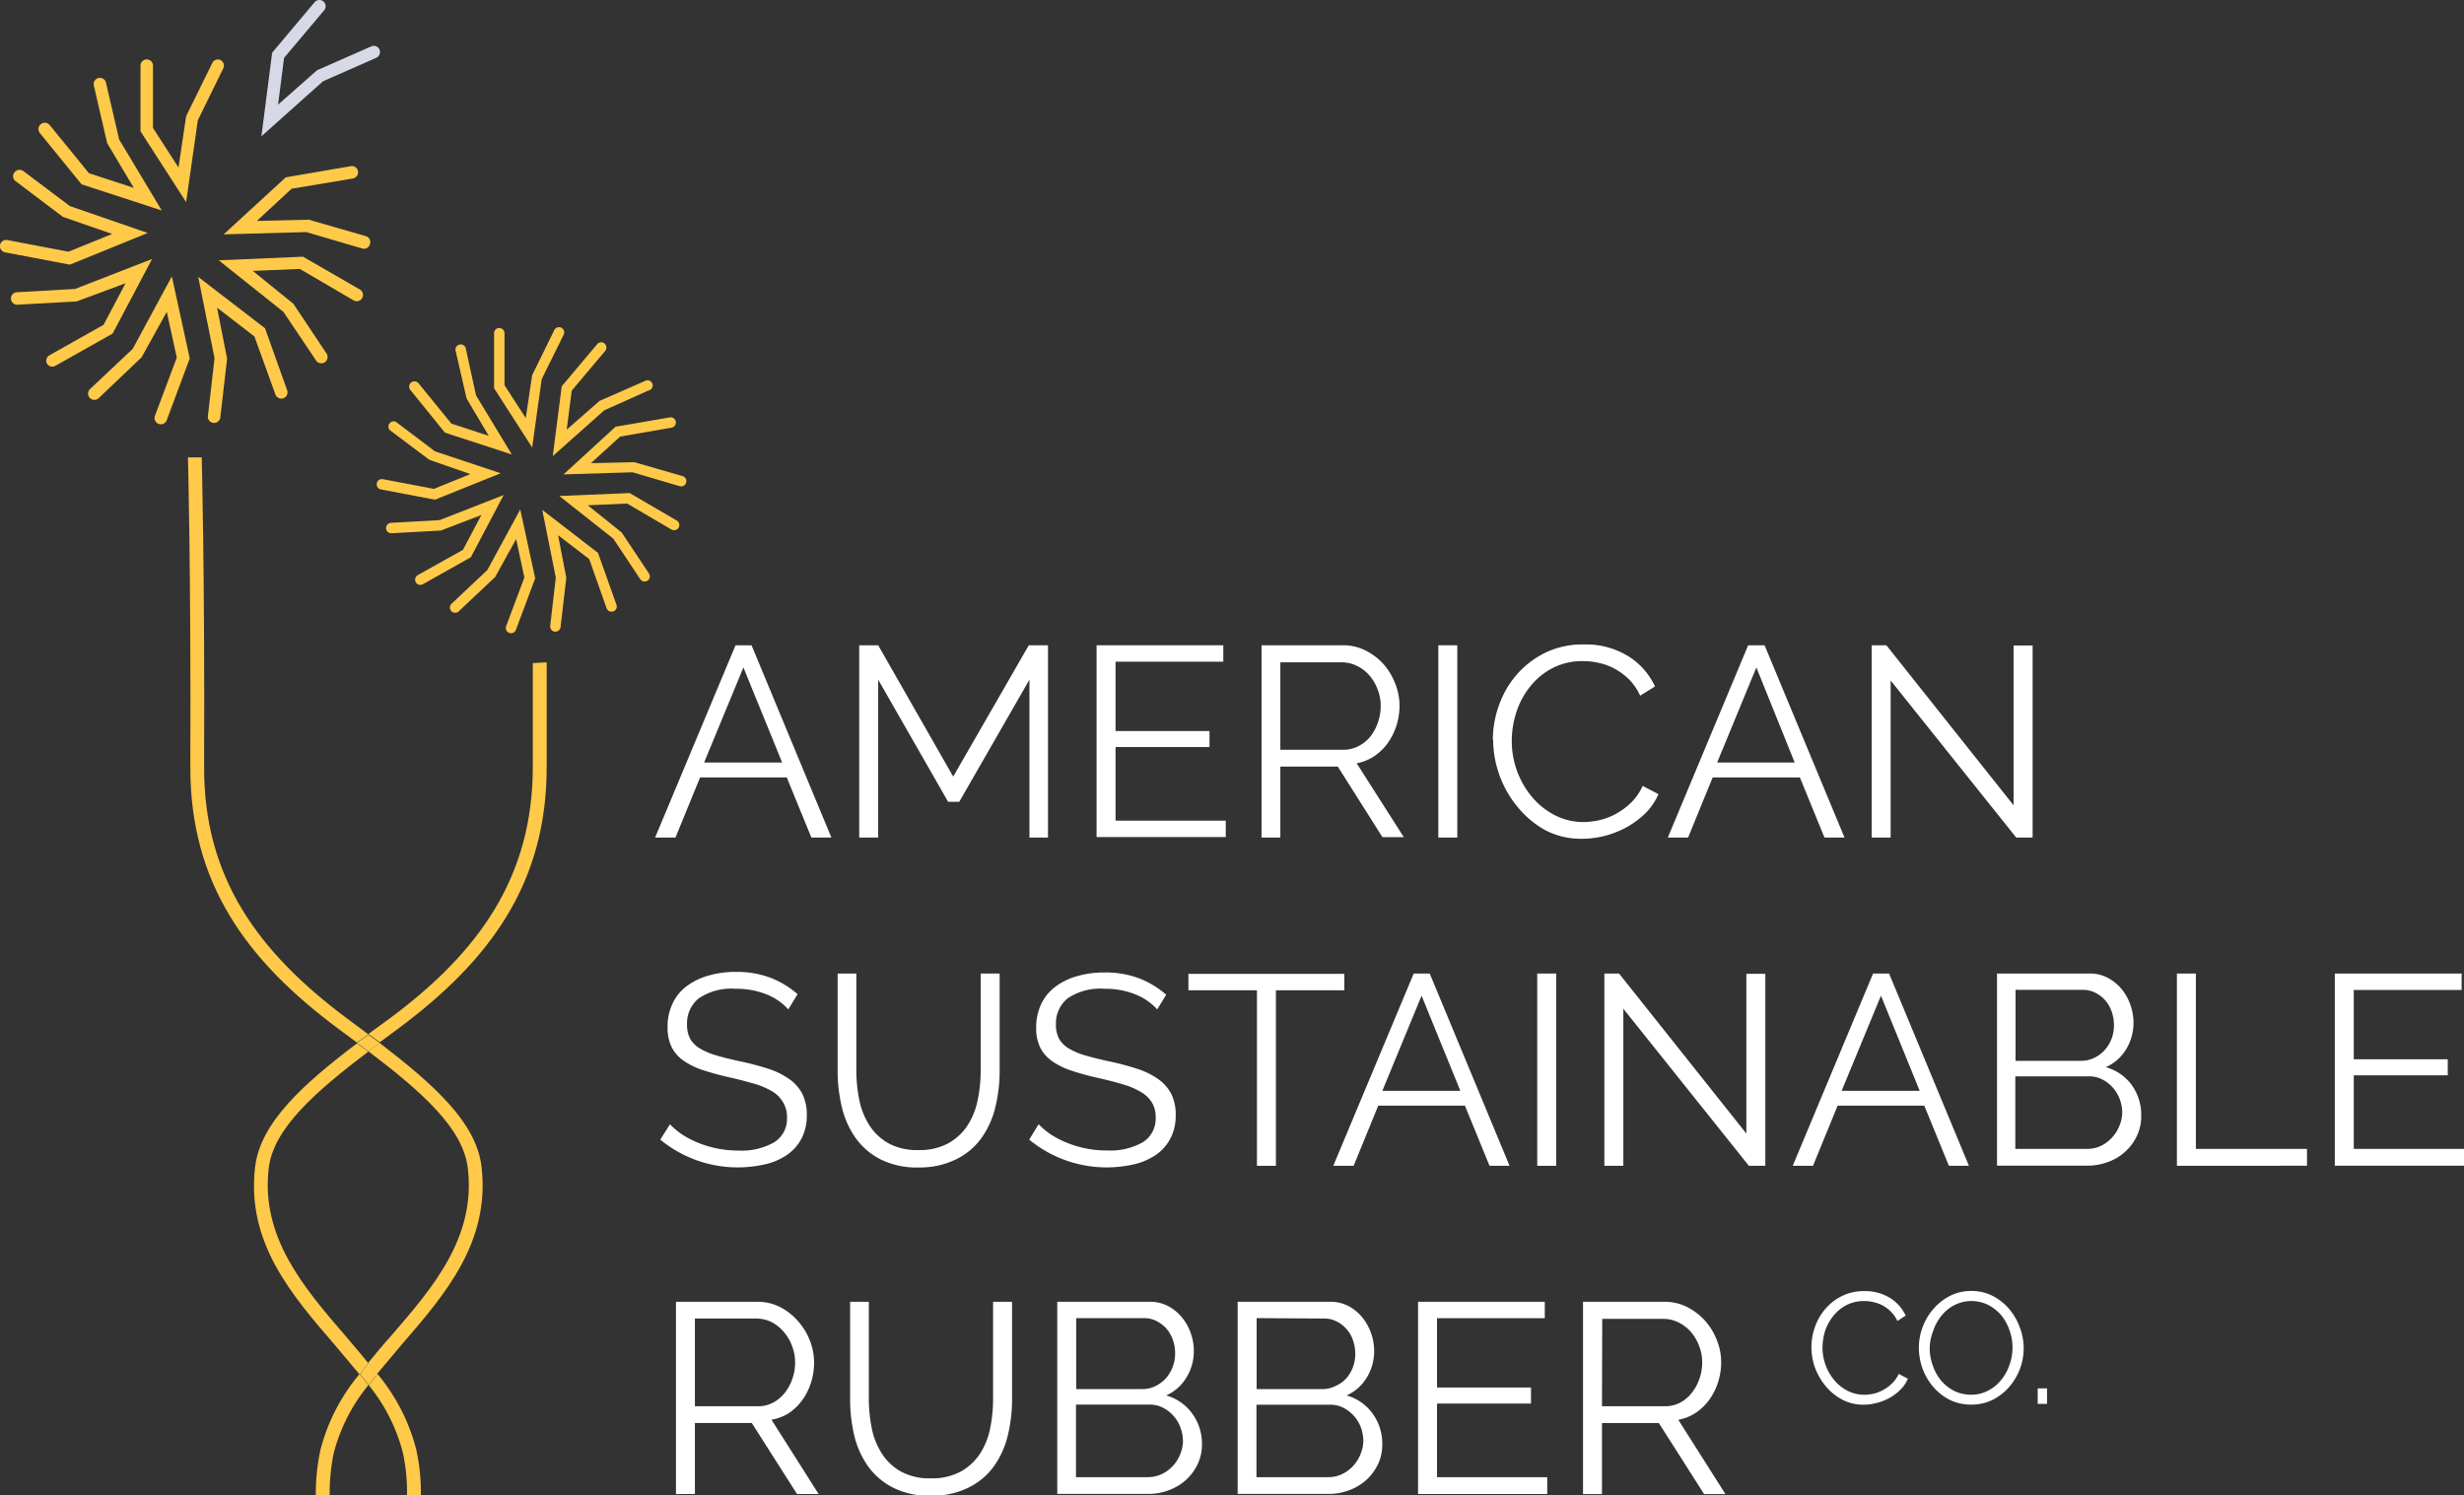 <svg xmlns="http://www.w3.org/2000/svg" viewBox="0 0 300.22 182.22"><rect x="0" y="0" width="300.22" height="182.22" fill="#333333" stroke="none"/><title>Asset 3</title><g id="a367af16-d708-474c-96d9-4e7650d41a94" data-name="Layer 2"><g id="ac0eb567-fbac-4959-bb59-5958f0811fce" data-name="Layer 1"><path d="M42.29,124.11C31.4,116,24.81,106.88,24.87,93.41c.09-23.86-.29-37.53-.29-37.67l-1.68,0c0,.13.38,13.78.29,37.61-.06,14.32,6.89,23.74,18.1,32.06l2.2,1.63,1.39-1Z" style="fill:#ffca49"/><path d="M57,142.36c1,8.45-4.26,14.53-9.34,20.41-1,1.11-1.9,2.2-2.8,3.3.37.45.72.9,1.07,1.36,1-1.19,2-2.37,3-3.57,5.32-6.15,10.81-12.51,9.74-21.69-.63-5.41-5.82-10-12.41-15.08l-1.4,1C51.35,133,56.45,137.5,57,142.36Z" style="fill:#ffca49"/><path d="M46.28,127.09l-1.4-1-1.39,1,1.39,1Z" style="fill:#ffca49"/><path d="M40.68,177a21.62,21.62,0,0,1,4.2-8.21c-.34-.46-.7-.91-1.07-1.36a23.46,23.46,0,0,0-4.76,9.22,25,25,0,0,0-.57,5.56h1.69A23.53,23.53,0,0,1,40.68,177Z" style="fill:#ffca49"/><path d="M42.08,162.77c-5.07-5.88-10.32-12-9.34-20.41.57-4.86,5.68-9.32,12.14-14.22l-1.39-1c-6.59,5-11.78,9.67-12.41,15.08-1.07,9.18,4.42,15.54,9.73,21.69,1,1.2,2,2.38,3,3.57.35-.46.71-.91,1.07-1.36C44,165,43,163.88,42.08,162.77Z" style="fill:#ffca49"/><path d="M46,167.43c-.35-.46-.7-.91-1.07-1.36-.36.45-.72.9-1.07,1.36.37.45.73.9,1.07,1.36C45.23,168.33,45.59,167.88,46,167.43Z" style="fill:#ffca49"/><path d="M49.08,177a22.39,22.39,0,0,1,.51,5.21h1.69a24.4,24.4,0,0,0-.56-5.56A23.48,23.48,0,0,0,46,167.43c-.36.45-.72.9-1.07,1.36A21.48,21.48,0,0,1,49.08,177Z" style="fill:#ffca49"/><path d="M64.92,80.8q0,5.72,0,12.61c0,13.47-6.56,22.62-17.45,30.7L44.88,126l1.4,1,2.2-1.63c11.21-8.32,18.18-17.74,18.13-32.06q0-6.89,0-12.6Z" style="fill:#ffca49"/><path d="M31.85,16.61,33.16,6.42,38.33.27A.77.77,0,0,1,39.41.18a.76.76,0,0,1,.09,1.07l-4.89,5.8-.73,5.7,4.75-4.19,6.61-2.91a.76.76,0,0,1,1,.39.77.77,0,0,1-.39,1L39.36,9.9Z" style="fill:#d7dae6"/><path d="M22.68,24.63,17.12,16V8a.76.76,0,1,1,1.52,0v7.59l3.11,4.82.93-6.26,3.19-6.48a.75.75,0,0,1,1-.35.76.76,0,0,1,.34,1L24.1,14.66Z" style="fill:#ffca49"/><path d="M27.25,28.56l7.57-6.95,7.92-1.36a.75.75,0,0,1,.88.62.77.77,0,0,1-.62.88L35.52,23,31.3,26.92l6.33-.15,6.93,2a.76.76,0,0,1,.51,1,.75.75,0,0,1-.94.51l-6.81-2Z" style="fill:#ffca49"/><path d="M26.65,31.72l10.27-.44,6.93,4a.76.76,0,0,1-.77,1.32l-6.55-3.83-5.73.24,4.94,4,4,6a.77.77,0,1,1-1.28.84L34.53,38Z" style="fill:#ffca49"/><path d="M24.15,33.74,32.29,40,35,47.59a.76.76,0,0,1-1.43.51L31,41l-4.55-3.51,1.22,6.22-.83,7.17a.76.76,0,0,1-1.51-.17l.81-7.06Z" style="fill:#ffca49"/><path d="M20.94,33.68l2.18,10-2.81,7.53a.76.76,0,0,1-1.43-.54l2.66-7.1L20.32,38l-3.07,5.54-5.25,5A.76.76,0,1,1,11,47.38l5.17-4.87Z" style="fill:#ffca49"/><path d="M18.53,31.56l-4.81,9.09-7,3.94a.75.75,0,0,1-1-.29.76.76,0,0,1,.29-1l6.61-3.72,2.68-5.07L9.35,36.73l-7.21.4a.76.76,0,0,1-.09-1.52l7.09-.4Z" style="fill:#ffca49"/><path d="M18,28.39,8.51,32.25.62,30.75A.78.78,0,0,1,0,29.86a.77.77,0,0,1,.89-.61l7.46,1.42,5.32-2.16-6-2.08L1.92,22.09A.74.74,0,0,1,1.77,21a.77.77,0,0,1,1.07-.16l5.67,4.27Z" style="fill:#ffca49"/><path d="M19.71,25.65,9.94,22.46,4.87,16.23a.76.76,0,1,1,1.18-1l4.79,5.88,5.46,1.78-3.24-5.44-1.62-7a.76.76,0,1,1,1.48-.34L14.52,17Z" style="fill:#ffca49"/><path d="M64.84,54.53,60.2,47.31v-6.7a.63.63,0,0,1,.63-.64.64.64,0,0,1,.64.64v6.33l2.59,4,.78-5.23,2.66-5.41a.64.64,0,1,1,1.14.56L66,46.21Z" style="fill:#ffca49"/><path d="M67.35,55.58l1.09-8.51,4.32-5.13a.64.64,0,0,1,.9-.08.65.65,0,0,1,.08.9L69.66,47.6l-.61,4.75,4-3.5,5.52-2.42A.63.63,0,1,1,79,47.59L73.62,50Z" style="fill:#ffca49"/><path d="M68.66,57.81,75,52l6.61-1.14a.63.63,0,0,1,.21,1.25L75.56,53.2,72,56.44l5.29-.12L83.1,58a.64.64,0,1,1-.36,1.22l-5.68-1.67Z" style="fill:#ffca49"/><path d="M68.15,60.44l8.57-.36,5.79,3.38a.64.64,0,0,1-.64,1.1l-5.46-3.2-4.79.21,4.12,3.31,3.33,5a.63.63,0,0,1-.18.88.64.64,0,0,1-.88-.18l-3.28-4.94Z" style="fill:#ffca49"/><path d="M66.07,62.13l6.79,5.24,2.25,6.32a.62.62,0,0,1-.39.81.63.63,0,0,1-.81-.38l-2.12-6L68,65.22l1,5.19-.7,6a.63.63,0,1,1-1.26-.14l.68-5.89Z" style="fill:#ffca49"/><path d="M63.39,62.08l1.82,8.39-2.35,6.28a.64.64,0,0,1-.82.37.63.63,0,0,1-.37-.82l2.22-5.93-1-4.68-2.56,4.62-4.39,4.14a.64.64,0,1,1-.87-.93l4.31-4.06Z" style="fill:#ffca49"/><path d="M61.37,60.32l-4,7.58-5.84,3.29a.64.64,0,0,1-.87-.24.65.65,0,0,1,.24-.87L56.41,67l2.24-4.24-4.94,1.89-6,.33a.63.63,0,0,1-.67-.6.64.64,0,0,1,.6-.67l5.92-.33Z" style="fill:#ffca49"/><path d="M61,57.67l-8,3.22-6.59-1.25a.64.64,0,0,1-.5-.75.63.63,0,0,1,.74-.5l6.22,1.18,4.44-1.8-5-1.74-4.82-3.62a.64.64,0,0,1,.76-1L53,55Z" style="fill:#ffca49"/><path d="M62.36,55.38l-8.15-2.66L50,47.52a.64.64,0,1,1,1-.81l4,4.91,4.55,1.49-2.7-4.55-1.35-5.87a.64.64,0,0,1,1.24-.29L58,48.18Z" style="fill:#ffca49"/><path d="M89.62,78.63h1.95l9.73,23.43H98.86l-3-7.33H85.3l-3,7.33H79.82ZM95.3,92.92,90.58,81.33,85.79,92.92Z" style="fill:#fff"/><path d="M125.43,102.06V82.82L116.88,97.7h-1.36L107,82.82v19.24h-2.31V78.63H107l9.14,16,9.21-16h2.34v23.43Z" style="fill:#fff"/><path d="M149.35,100v2H133.61V78.63h15.44v2H135.92v8.45h11.45v1.95H135.92V100Z" style="fill:#fff"/><path d="M153.71,102.06V78.63h9.9a6,6,0,0,1,2.78.64,7.44,7.44,0,0,1,2.2,1.68A7.89,7.89,0,0,1,170,83.31a7.18,7.18,0,0,1,.52,2.68,7.86,7.86,0,0,1-1.44,4.57,6.61,6.61,0,0,1-1.63,1.58,5.74,5.74,0,0,1-2.15.87l5.74,9h-2.6L163,93.41H156v8.65ZM156,91.36h7.65a3.94,3.94,0,0,0,1.87-.44A4.38,4.38,0,0,0,167,89.71,5.65,5.65,0,0,0,167.9,88a6.14,6.14,0,0,0,.33-2,5.55,5.55,0,0,0-.38-2,5.68,5.68,0,0,0-1-1.7,4.81,4.81,0,0,0-1.52-1.16,4.17,4.17,0,0,0-1.83-.43H156Z" style="fill:#fff"/><path d="M175.25,102.06V78.63h2.31v23.43Z" style="fill:#fff"/><path d="M181.89,90.18a12.42,12.42,0,0,1,.74-4.21,11.49,11.49,0,0,1,2.16-3.75,11.2,11.2,0,0,1,3.5-2.69,10.46,10.46,0,0,1,4.72-1,9.8,9.8,0,0,1,5.36,1.42,8.59,8.59,0,0,1,3.28,3.7l-1.81,1.12a6.88,6.88,0,0,0-1.37-2,8,8,0,0,0-1.73-1.28,7.31,7.31,0,0,0-1.92-.71,8.75,8.75,0,0,0-1.94-.22,7.84,7.84,0,0,0-3.73.86,8.39,8.39,0,0,0-2.72,2.25,9.63,9.63,0,0,0-1.67,3.11,11.21,11.21,0,0,0-.56,3.52,10.59,10.59,0,0,0,2.52,6.88,9,9,0,0,0,2.77,2.18,7.61,7.61,0,0,0,3.48.81,9.17,9.17,0,0,0,2-.25,8.16,8.16,0,0,0,2-.79,8.7,8.7,0,0,0,1.8-1.36,6.9,6.9,0,0,0,1.38-2l1.92,1a7.42,7.42,0,0,1-1.59,2.33,10.4,10.4,0,0,1-2.27,1.69,11.35,11.35,0,0,1-5.42,1.42,9.42,9.42,0,0,1-4.42-1A11.5,11.5,0,0,1,185,98.44a12.93,12.93,0,0,1-3.07-8.26Z" style="fill:#fff"/><path d="M213,78.63H215l9.74,23.43h-2.44l-3-7.33H208.68l-3,7.33h-2.47Zm5.67,14.29L214,81.33l-4.78,11.59Z" style="fill:#fff"/><path d="M230.36,82.92v19.14h-2.31V78.63h1.79l15.5,19.5V78.66h2.32v23.4h-2Z" style="fill:#fff"/><path d="M96.05,123a7.13,7.13,0,0,0-2.63-1.82,9.75,9.75,0,0,0-3.77-.69,7.09,7.09,0,0,0-4.52,1.17,3.92,3.92,0,0,0-1.42,3.18,3.59,3.59,0,0,0,.38,1.74,3.35,3.35,0,0,0,1.17,1.17,8.26,8.26,0,0,0,2,.85c.83.25,1.8.49,2.92.73a33.64,33.64,0,0,1,3.39.89,9.46,9.46,0,0,1,2.55,1.24,5,5,0,0,1,1.62,1.8,5.61,5.61,0,0,1,.56,2.64,6,6,0,0,1-.62,2.8,5.55,5.55,0,0,1-1.75,2,7.71,7.71,0,0,1-2.68,1.17,14.86,14.86,0,0,1-12.8-3L81.63,137a9.24,9.24,0,0,0,1.51,1.26,11.49,11.49,0,0,0,1.94,1,12.83,12.83,0,0,0,4.87.94,8.05,8.05,0,0,0,4.37-1,3.37,3.37,0,0,0,1.57-3,3.45,3.45,0,0,0-.45-1.83A3.75,3.75,0,0,0,94.11,133a9.53,9.53,0,0,0-2.21-.94c-.88-.26-1.91-.53-3.07-.79s-2.31-.58-3.24-.89a8.81,8.81,0,0,1-2.34-1.16,4.42,4.42,0,0,1-1.43-1.66,5.4,5.4,0,0,1-.48-2.4,6.51,6.51,0,0,1,.61-2.88,5.58,5.58,0,0,1,1.73-2.12,8.11,8.11,0,0,1,2.64-1.28,11.8,11.8,0,0,1,3.37-.45,11.54,11.54,0,0,1,4.17.71,11.15,11.15,0,0,1,3.32,2Z" style="fill:#fff"/><path d="M111.9,140.14a7.27,7.27,0,0,0,3.67-.84,6.74,6.74,0,0,0,2.35-2.21,9,9,0,0,0,1.22-3.12,18.14,18.14,0,0,0,.35-3.53V118.63h2.31v11.81a18.68,18.68,0,0,1-.53,4.5,10.72,10.72,0,0,1-1.7,3.75,8.27,8.27,0,0,1-3.06,2.57,10,10,0,0,1-4.58,1,9.75,9.75,0,0,1-4.67-1,8.46,8.46,0,0,1-3.05-2.65,10.83,10.83,0,0,1-1.65-3.76,19,19,0,0,1-.5-4.36V118.63h2.28v11.81a17.87,17.87,0,0,0,.36,3.6,9.09,9.09,0,0,0,1.24,3.1,6.65,6.65,0,0,0,2.32,2.18A7.29,7.29,0,0,0,111.9,140.14Z" style="fill:#fff"/><path d="M141,123a7.09,7.09,0,0,0-2.64-1.82,9.66,9.66,0,0,0-3.76-.69,7.06,7.06,0,0,0-4.52,1.17,3.89,3.89,0,0,0-1.42,3.18,3.59,3.59,0,0,0,.38,1.74,3.27,3.27,0,0,0,1.17,1.17,8.26,8.26,0,0,0,2,.85c.82.25,1.8.49,2.92.73a33.41,33.41,0,0,1,3.38.89,9.53,9.53,0,0,1,2.56,1.24,5.15,5.15,0,0,1,1.62,1.8,5.61,5.61,0,0,1,.56,2.64,5.87,5.87,0,0,1-.63,2.8,5.46,5.46,0,0,1-1.75,2,7.74,7.74,0,0,1-2.67,1.17,14.86,14.86,0,0,1-12.8-3l1.15-1.88a9.59,9.59,0,0,0,1.5,1.26,11.22,11.22,0,0,0,1.95,1,12.46,12.46,0,0,0,2.29.69,12.62,12.62,0,0,0,2.58.25,8.07,8.07,0,0,0,4.37-1,3.39,3.39,0,0,0,1.57-3,3.45,3.45,0,0,0-.45-1.83,3.78,3.78,0,0,0-1.34-1.29,9.35,9.35,0,0,0-2.21-.94c-.88-.26-1.9-.53-3.07-.79s-2.31-.58-3.23-.89a8.81,8.81,0,0,1-2.34-1.16,4.54,4.54,0,0,1-1.44-1.66,5.4,5.4,0,0,1-.48-2.4,6.65,6.65,0,0,1,.61-2.88,5.7,5.7,0,0,1,1.74-2.12,7.92,7.92,0,0,1,2.64-1.28,11.77,11.77,0,0,1,3.36-.45,11.59,11.59,0,0,1,4.18.71,11.1,11.1,0,0,1,3.31,2Z" style="fill:#fff"/><path d="M163.8,120.67h-8.34v21.39h-2.31V120.67H144.8v-2h19Z" style="fill:#fff"/><path d="M172.25,118.63h1.95l9.73,23.43h-2.44l-3-7.33H167.93l-3,7.33h-2.48Zm5.68,14.29-4.72-11.59-4.78,11.59Z" style="fill:#fff"/><path d="M187.3,142.06V118.63h2.31v23.43Z" style="fill:#fff"/><path d="M197.79,122.92v19.14h-2.31V118.63h1.79l15.51,19.5V118.66h2.31v23.4h-2Z" style="fill:#fff"/><path d="M228.22,118.63h1.95l9.73,23.43h-2.44l-3-7.33H223.9l-3,7.33h-2.47Zm5.68,14.29-4.72-11.59-4.79,11.59Z" style="fill:#fff"/><path d="M260.89,136a5.54,5.54,0,0,1-.53,2.42,6,6,0,0,1-1.42,1.92,6.31,6.31,0,0,1-2.08,1.25,7.11,7.11,0,0,1-2.54.45h-11V118.63h11.28a4.62,4.62,0,0,1,2.21.52,5.66,5.66,0,0,1,1.69,1.37,6.21,6.21,0,0,1,1.07,1.92,6.47,6.47,0,0,1,.38,2.16,6.18,6.18,0,0,1-.89,3.25,5.5,5.5,0,0,1-2.48,2.19,5.86,5.86,0,0,1,3.19,2.22A6.23,6.23,0,0,1,260.89,136Zm-15.31-15.38v8.65h8a3.65,3.65,0,0,0,1.6-.37,4.15,4.15,0,0,0,1.27-.95,4.65,4.65,0,0,0,.83-1.37,4.76,4.76,0,0,0,.29-1.64,4.94,4.94,0,0,0-.28-1.68,4.1,4.1,0,0,0-.79-1.37,3.78,3.78,0,0,0-1.21-.92,3.2,3.2,0,0,0-1.51-.35Zm13,15a4.78,4.78,0,0,0-.3-1.67,4.44,4.44,0,0,0-.84-1.41,4.19,4.19,0,0,0-1.29-1,3.34,3.34,0,0,0-1.6-.38h-9V140h8.74a3.92,3.92,0,0,0,1.67-.36,4.39,4.39,0,0,0,1.35-1,4.49,4.49,0,0,0,.91-1.42A4.4,4.4,0,0,0,258.58,135.62Z" style="fill:#fff"/><path d="M265.24,142.06V118.63h2.31V140h13.54v2.05Z" style="fill:#fff"/><path d="M300.22,140v2.05H284.48V118.63h15.45v2H286.79v8.45h11.45v1.95H286.79V140Z" style="fill:#fff"/><path d="M82.36,182.06V158.63h9.9a6.09,6.09,0,0,1,2.79.64A7.4,7.4,0,0,1,97.24,161a7.72,7.72,0,0,1,1.44,2.36,7.37,7.37,0,0,1,.51,2.68,8,8,0,0,1-.38,2.45,7.39,7.39,0,0,1-1.06,2.12,6.44,6.44,0,0,1-1.63,1.58A5.69,5.69,0,0,1,94,173l5.74,9.05H97.11l-5.51-8.65H84.67v8.65Zm2.31-10.7h7.66a3.87,3.87,0,0,0,1.86-.44,4.52,4.52,0,0,0,1.44-1.21,5.86,5.86,0,0,0,.92-1.71,6.14,6.14,0,0,0,.33-2,5.55,5.55,0,0,0-.38-2,5.46,5.46,0,0,0-1-1.7A4.92,4.92,0,0,0,94,161.1a4.17,4.17,0,0,0-1.83-.43H84.67Z" style="fill:#fff"/><path d="M113.41,180.14a7.31,7.31,0,0,0,3.68-.84,6.74,6.74,0,0,0,2.35-2.21,9,9,0,0,0,1.22-3.12,18.13,18.13,0,0,0,.34-3.53V158.63h2.31v11.81a18.69,18.69,0,0,1-.52,4.5,10.9,10.9,0,0,1-1.7,3.75,8.35,8.35,0,0,1-3.06,2.57,10,10,0,0,1-4.58,1,9.75,9.75,0,0,1-4.67-1,8.49,8.49,0,0,1-3.06-2.65,10.83,10.83,0,0,1-1.65-3.76,19,19,0,0,1-.49-4.36V158.63h2.28v11.81a17.87,17.87,0,0,0,.36,3.6,8.89,8.89,0,0,0,1.24,3.1,6.57,6.57,0,0,0,2.32,2.18A7.27,7.27,0,0,0,113.41,180.14Z" style="fill:#fff"/><path d="M146.45,176a5.54,5.54,0,0,1-.53,2.42,6.15,6.15,0,0,1-1.42,1.92,6.52,6.52,0,0,1-2.08,1.25,7.11,7.11,0,0,1-2.54.45H128.82V158.63h11.29a4.65,4.65,0,0,1,2.21.52,5.62,5.62,0,0,1,1.68,1.37,6.23,6.23,0,0,1,1.08,1.92,6.47,6.47,0,0,1,.38,2.16,6.09,6.09,0,0,1-.9,3.25,5.42,5.42,0,0,1-2.47,2.19,5.87,5.87,0,0,1,3.18,2.22A6.23,6.23,0,0,1,146.45,176Zm-15.32-15.38v8.65h8.06a3.65,3.65,0,0,0,1.6-.37,4.27,4.27,0,0,0,1.27-.95,4.62,4.62,0,0,0,.82-1.37,4.54,4.54,0,0,0,.3-1.64,4.94,4.94,0,0,0-.28-1.68,4.1,4.1,0,0,0-.79-1.37,4,4,0,0,0-1.21-.92,3.24,3.24,0,0,0-1.52-.35Zm13,15a4.78,4.78,0,0,0-.3-1.67,4.44,4.44,0,0,0-.84-1.41,4.32,4.32,0,0,0-1.29-1,3.37,3.37,0,0,0-1.6-.38h-9V180h8.75a4,4,0,0,0,1.67-.36,4.46,4.46,0,0,0,2.26-2.39A4.4,4.4,0,0,0,144.14,175.62Z" style="fill:#fff"/><path d="M168.42,176a5.53,5.53,0,0,1-.52,2.42,6.31,6.31,0,0,1-1.42,1.92,6.52,6.52,0,0,1-2.08,1.25,7.11,7.11,0,0,1-2.54.45H150.8V158.63h11.29a4.65,4.65,0,0,1,2.21.52,5.62,5.62,0,0,1,1.68,1.37,6.6,6.6,0,0,1,1.45,4.08,6.09,6.09,0,0,1-.89,3.25,5.47,5.47,0,0,1-2.47,2.19,5.87,5.87,0,0,1,3.18,2.22A6.23,6.23,0,0,1,168.42,176Zm-15.31-15.38v8.65h8a3.58,3.58,0,0,0,1.6-.37A4,4,0,0,0,164,168a4.45,4.45,0,0,0,.83-1.37,4.54,4.54,0,0,0,.3-1.64,5.19,5.19,0,0,0-.28-1.68,4,4,0,0,0-.8-1.37,3.85,3.85,0,0,0-1.2-.92,3.24,3.24,0,0,0-1.52-.35Zm13,15a5,5,0,0,0-.29-1.67,4.44,4.44,0,0,0-2.13-2.4,3.4,3.4,0,0,0-1.6-.38h-9V180h8.75a3.87,3.87,0,0,0,1.66-.36,4.56,4.56,0,0,0,1.36-1,4.64,4.64,0,0,0,.9-1.42A4.4,4.4,0,0,0,166.11,175.62Z" style="fill:#fff"/><path d="M188.52,180v2.05H172.78V158.63h15.44v2H175.09v8.45h11.45v1.95H175.09V180Z" style="fill:#fff"/><path d="M192.88,182.06V158.63h9.9a6,6,0,0,1,2.78.64,7.44,7.44,0,0,1,2.2,1.68,7.89,7.89,0,0,1,1.43,2.36,7.18,7.18,0,0,1,.52,2.68,7.86,7.86,0,0,1-1.44,4.57,6.61,6.61,0,0,1-1.63,1.58,5.74,5.74,0,0,1-2.15.87l5.74,9.05h-2.6l-5.51-8.65h-6.93v8.65Zm2.31-10.7h7.65a3.94,3.94,0,0,0,1.87-.44,4.38,4.38,0,0,0,1.43-1.21,5.65,5.65,0,0,0,.93-1.71,6.14,6.14,0,0,0,.33-2,5.55,5.55,0,0,0-.38-2,5.68,5.68,0,0,0-1-1.7,4.81,4.81,0,0,0-1.52-1.16,4.17,4.17,0,0,0-1.83-.43h-7.45Z" style="fill:#fff"/><path d="M220.71,164.14a7.23,7.23,0,0,1,.43-2.45,6.92,6.92,0,0,1,1.26-2.19,6.48,6.48,0,0,1,2-1.56,6,6,0,0,1,2.75-.61,5.73,5.73,0,0,1,3.13.83,5,5,0,0,1,1.91,2.15l-1,.66a4.22,4.22,0,0,0-.8-1.14,4.41,4.41,0,0,0-1-.75,4.19,4.19,0,0,0-1.12-.41,4.9,4.9,0,0,0-1.13-.13,4.64,4.64,0,0,0-2.18.5,5,5,0,0,0-1.58,1.31,5.82,5.82,0,0,0-1,1.82,6.85,6.85,0,0,0-.32,2.05,6.18,6.18,0,0,0,1.47,4,5.09,5.09,0,0,0,1.61,1.27,4.53,4.53,0,0,0,2,.47,5.5,5.5,0,0,0,1.18-.14,4.48,4.48,0,0,0,1.17-.47,4.94,4.94,0,0,0,1.05-.78,4.24,4.24,0,0,0,.81-1.15l1.11.58a4,4,0,0,1-.92,1.35,5.87,5.87,0,0,1-1.33,1,6.76,6.76,0,0,1-1.55.61,6.4,6.4,0,0,1-1.6.21,5.46,5.46,0,0,1-2.58-.61,6.75,6.75,0,0,1-2-1.61,7.66,7.66,0,0,1-1.32-2.25A7.39,7.39,0,0,1,220.71,164.14Z" style="fill:#fff"/><path d="M240.18,171.16a5.81,5.81,0,0,1-2.61-.58,6.49,6.49,0,0,1-2-1.56,7.28,7.28,0,0,1-1.31-2.22,7.56,7.56,0,0,1-.46-2.56,7.21,7.21,0,0,1,1.85-4.83,6.67,6.67,0,0,1,2-1.53,5.73,5.73,0,0,1,2.54-.57,5.58,5.58,0,0,1,2.61.61,6.66,6.66,0,0,1,2,1.58,7.39,7.39,0,0,1,1.29,2.23,7.12,7.12,0,0,1,0,5.14,7.29,7.29,0,0,1-1.35,2.21,6.64,6.64,0,0,1-2,1.52A5.86,5.86,0,0,1,240.18,171.16Zm-5.06-6.92a6.18,6.18,0,0,0,.37,2.14,5.86,5.86,0,0,0,1,1.83,5.17,5.17,0,0,0,1.6,1.27,4.52,4.52,0,0,0,2.06.47,4.34,4.34,0,0,0,2.1-.5,4.94,4.94,0,0,0,1.59-1.31,5.79,5.79,0,0,0,1-1.82,6.23,6.23,0,0,0,0-4.23,6.16,6.16,0,0,0-1-1.82,5.45,5.45,0,0,0-1.6-1.26,4.5,4.5,0,0,0-2-.47,4.58,4.58,0,0,0-2.1.49,4.92,4.92,0,0,0-1.59,1.3,5.84,5.84,0,0,0-1,1.83A6.19,6.19,0,0,0,235.12,164.24Z" style="fill:#fff"/><path d="M248.28,171.07v-1.89h1.14v1.89Z" style="fill:#fff"/></g></g></svg>